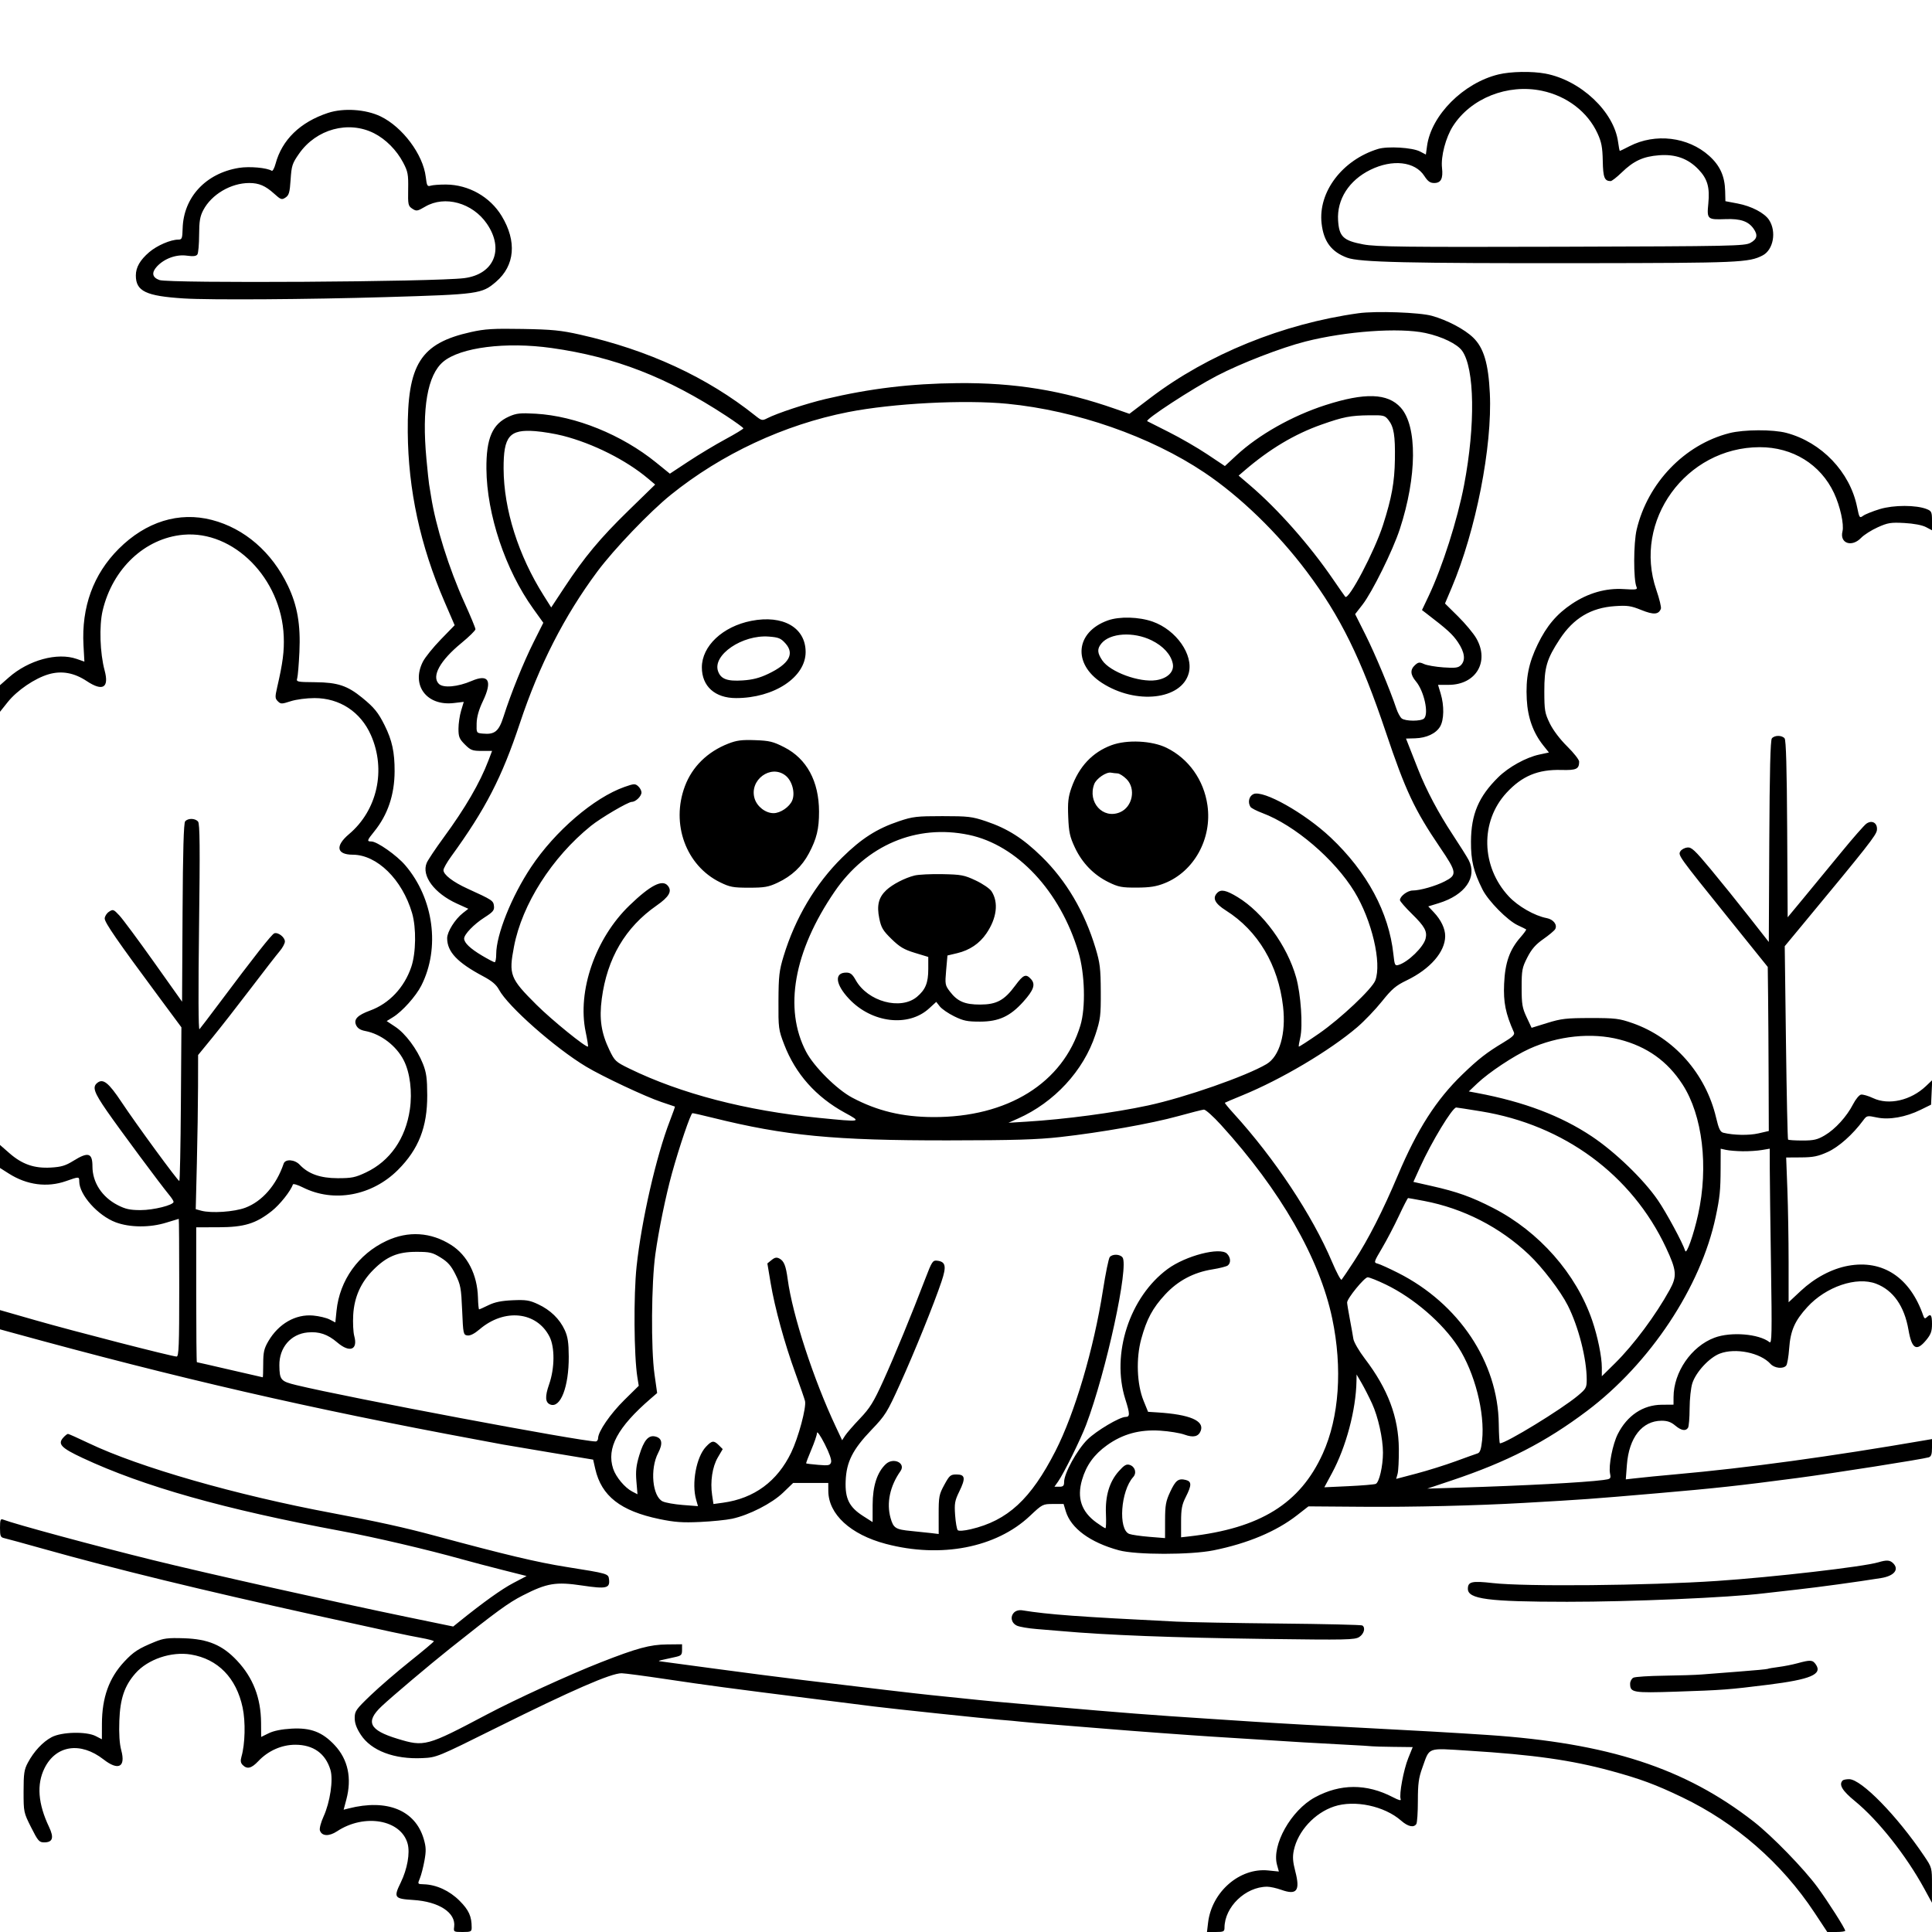 <svg version="1.1" width="1024" height="1024" xmlns="http://www.w3.org/2000/svg"><path d="M794.227 39.447 C 775.661 43.943,758.603 61.025,756.364 77.364 L 755.740 81.917 752.620 80.289 C 748.581 78.183,735.451 77.393,730.381 78.951 C 711.453 84.768,698.581 101.745,700.467 118.407 C 701.552 127.999,705.633 133.476,714.014 136.588 C 720.546 139.013,745.933 139.599,839.500 139.484 C 921.667 139.384,926.929 139.156,934.213 135.390 C 939.936 132.430,941.692 122.758,937.632 116.561 C 935.211 112.866,928.303 109.257,921.000 107.870 L 914.500 106.635 914.369 101.272 C 914.174 93.358,911.627 87.749,905.880 82.582 C 894.699 72.529,877.341 70.440,863.658 77.501 C 860.994 78.876,858.690 80.000,858.537 80.000 C 858.383 80.000,857.970 77.862,857.618 75.250 C 855.451 59.148,837.799 42.537,819.114 39.015 C 811.979 37.671,800.759 37.865,794.227 39.447 M817.201 48.105 C 830.494 50.877,841.507 59.313,846.731 70.724 C 848.830 75.308,849.356 78.077,849.498 85.282 C 849.673 94.098,850.389 95.941,853.658 95.985 C 854.295 95.993,856.899 93.976,859.445 91.502 C 865.878 85.250,870.904 82.929,879.400 82.286 C 888.053 81.632,894.724 84.041,900.240 89.812 C 904.983 94.773,906.289 99.292,905.448 107.829 C 904.619 116.243,904.905 116.501,914.657 116.138 C 922.498 115.846,926.685 117.285,929.439 121.217 C 931.814 124.608,931.328 126.770,927.750 128.724 C 924.710 130.385,918.228 130.518,827.540 130.774 C 744.477 131.009,729.432 130.832,722.577 129.539 C 711.944 127.534,709.745 125.434,709.212 116.776 C 708.530 105.695,714.981 95.596,726.301 90.023 C 738.049 84.240,749.976 85.585,754.918 93.250 C 756.764 96.113,757.996 97.000,760.132 97.000 C 763.743 97.000,764.943 94.677,764.297 88.940 C 763.619 82.926,766.281 72.795,770.105 66.836 C 779.594 52.049,799.035 44.317,817.201 48.105 M173.798 59.863 C 159.102 64.737,149.480 74.076,146.058 86.786 C 145.425 89.137,144.512 90.817,144.031 90.519 C 141.404 88.896,132.234 88.080,126.676 88.975 C 109.109 91.804,97.261 104.538,96.805 121.080 C 96.658 126.414,96.430 127.000,94.499 127.000 C 90.440 127.000,83.224 130.117,79.090 133.655 C 74.224 137.820,72.000 141.698,72.000 146.016 C 72.000 154.360,77.342 156.915,97.438 158.182 C 111.249 159.053,162.831 158.712,204.500 157.474 C 253.803 156.010,255.380 155.791,262.886 149.366 C 272.924 140.773,274.033 127.901,265.890 114.466 C 259.731 104.303,248.358 97.881,236.398 97.812 C 233.032 97.793,229.379 98.062,228.281 98.411 C 226.503 98.975,226.216 98.467,225.662 93.772 C 224.263 81.921,213.347 67.300,201.707 61.689 C 193.847 57.900,182.044 57.127,173.798 59.863 M198.267 70.635 C 204.472 73.779,210.220 79.578,213.711 86.216 C 216.191 90.932,216.474 92.445,216.335 100.286 C 216.189 108.491,216.334 109.173,218.531 110.612 C 220.718 112.045,221.198 111.968,225.394 109.509 C 235.757 103.436,250.433 107.502,258.037 118.553 C 267.391 132.149,261.853 145.433,246.000 147.425 C 230.312 149.396,89.659 150.269,84.500 148.427 C 80.670 147.060,80.191 144.505,83.159 141.275 C 87.041 137.051,93.396 134.729,98.973 135.496 C 102.469 135.977,104.019 135.795,104.642 134.829 C 105.114 134.098,105.517 129.450,105.538 124.500 C 105.568 117.239,105.996 114.699,107.753 111.357 C 112.126 103.039,122.374 97.000,132.116 97.000 C 137.250 97.000,140.652 98.453,145.255 102.611 C 148.857 105.866,149.327 106.028,151.329 104.703 C 153.170 103.486,153.581 102.036,154.034 95.178 C 154.523 87.781,154.908 86.603,158.534 81.420 C 167.654 68.384,184.696 63.758,198.267 70.635 M720.000 166.026 C 679.892 171.603,640.161 187.762,609.747 210.868 L 598.612 219.328 591.056 216.688 C 563.062 206.908,537.767 202.778,507.628 203.067 C 482.767 203.305,461.164 205.902,437.500 211.495 C 427.364 213.891,411.833 219.020,406.677 221.674 C 404.024 223.039,403.643 222.958,400.333 220.313 C 374.797 199.917,343.607 185.497,307.417 177.357 C 297.338 175.090,292.647 174.627,277.000 174.351 C 261.429 174.077,257.095 174.338,249.626 175.996 C 222.850 181.943,215.845 193.025,216.121 229.000 C 216.357 259.682,222.739 289.145,235.605 318.940 L 240.977 331.381 233.630 338.940 C 229.589 343.098,225.319 348.395,224.141 350.710 C 217.801 363.176,226.135 374.317,240.536 372.625 L 245.803 372.006 244.401 376.662 C 243.631 379.223,243.000 383.541,243.000 386.259 C 243.000 390.545,243.451 391.651,246.400 394.600 C 249.443 397.643,250.378 398.000,255.304 398.000 L 260.808 398.000 258.877 403.083 C 254.383 414.909,246.635 428.230,235.076 444.000 C 230.844 449.775,226.838 455.775,226.174 457.333 C 223.265 464.163,230.176 473.480,242.202 478.939 L 248.229 481.675 245.365 483.916 C 241.184 487.188,237.000 493.857,237.000 497.249 C 237.000 504.461,242.375 510.163,256.000 517.407 C 260.732 519.922,263.038 521.868,264.478 524.562 C 269.197 533.389,294.256 555.510,310.710 565.373 C 319.451 570.613,342.175 581.292,350.500 584.072 C 354.350 585.358,357.599 586.454,357.720 586.508 C 357.840 586.562,356.641 589.957,355.054 594.053 C 347.809 612.751,340.011 646.850,337.407 671.216 C 335.772 686.518,336.001 718.668,337.826 730.000 L 338.551 734.500 330.931 742.012 C 323.492 749.347,317.028 758.743,317.009 762.250 C 317.004 763.212,316.422 764.000,315.715 764.000 C 307.897 764.000,184.244 740.724,157.072 734.137 C 148.777 732.126,148.184 731.439,148.070 723.710 C 147.932 714.292,154.093 707.082,163.011 706.225 C 169.104 705.639,173.684 707.182,178.763 711.530 C 185.352 717.169,189.798 715.475,187.762 708.101 C 187.217 706.127,186.970 701.072,187.214 696.867 C 187.758 687.468,191.279 679.624,197.940 672.970 C 204.959 665.958,210.836 663.500,220.580 663.500 C 227.834 663.500,229.161 663.810,233.571 666.537 C 237.399 668.905,239.134 670.889,241.438 675.537 C 244.120 680.945,244.446 682.709,244.947 694.500 C 245.481 707.043,245.579 707.511,247.758 707.821 C 249.219 708.028,251.488 706.882,254.179 704.579 C 267.291 693.355,284.381 695.107,291.211 708.376 C 294.122 714.032,294.047 725.144,291.038 733.734 C 288.766 740.225,288.955 743.385,291.679 744.430 C 297.093 746.508,301.534 734.951,301.450 719.000 C 301.411 711.607,300.943 708.502,299.339 705.000 C 296.626 699.073,291.722 694.314,285.191 691.272 C 280.605 689.136,278.767 688.849,271.691 689.160 C 265.791 689.420,262.223 690.147,258.934 691.760 C 256.423 692.992,254.173 693.996,253.934 693.991 C 253.695 693.986,253.422 691.146,253.326 687.681 C 252.992 675.605,247.750 665.339,239.119 659.855 C 228.392 653.038,216.379 652.283,204.820 657.699 C 189.941 664.671,180.025 678.543,178.369 694.702 L 177.733 700.913 174.704 699.347 C 173.039 698.486,169.126 697.550,166.011 697.267 C 156.690 696.422,147.680 701.571,142.242 710.849 C 139.966 714.734,139.522 716.667,139.512 722.739 C 139.505 726.727,139.399 729.992,139.276 729.995 C 139.153 729.998,131.324 728.200,121.877 726.000 C 112.430 723.800,104.543 722.000,104.350 722.000 C 104.158 722.000,104.000 705.913,104.000 686.250 L 104.000 650.500 115.750 650.475 C 129.435 650.445,135.556 648.580,144.076 641.846 C 148.353 638.465,154.084 631.248,155.236 627.792 C 155.408 627.277,157.790 627.982,160.531 629.358 C 176.871 637.566,197.176 633.824,210.930 620.070 C 221.891 609.109,226.503 597.344,226.442 580.500 C 226.410 571.546,225.988 568.455,224.178 563.881 C 221.092 556.084,214.899 547.784,209.499 544.207 L 204.950 541.194 208.331 539.104 C 213.239 536.071,220.452 528.016,223.304 522.383 C 233.400 502.447,229.897 476.254,214.773 458.589 C 210.245 453.300,199.849 446.000,196.845 446.000 C 194.331 446.000,194.482 445.476,198.379 440.668 C 205.520 431.861,209.109 421.235,209.151 408.782 C 209.185 398.698,207.820 392.391,203.896 384.501 C 200.488 377.649,198.344 375.008,191.964 369.808 C 184.116 363.410,178.933 361.689,167.204 361.589 C 157.389 361.504,156.937 361.407,157.525 359.500 C 157.864 358.400,158.391 352.100,158.696 345.500 C 159.364 331.045,157.617 320.974,152.625 310.500 C 144.104 292.624,129.591 280.058,112.284 275.574 C 94.850 271.056,77.322 276.500,62.906 290.909 C 49.465 304.343,43.127 321.735,44.255 342.087 L 44.730 350.673 40.615 349.237 C 30.391 345.670,15.144 349.839,4.658 359.070 L 0.000 363.170 -0.000 370.216 L -0.000 377.261 4.041 372.186 C 9.031 365.919,18.446 359.508,25.799 357.370 C 32.682 355.369,39.302 356.563,46.012 361.014 C 54.458 366.617,57.927 364.546,55.459 355.374 C 52.975 346.144,52.496 331.734,54.404 323.644 C 59.653 301.382,76.792 285.257,97.147 283.429 C 123.862 281.030,149.139 306.584,150.385 337.251 C 150.704 345.094,149.906 351.301,146.914 364.256 C 145.725 369.405,145.760 370.188,147.245 371.674 C 148.793 373.221,149.257 373.221,154.068 371.667 C 157.005 370.719,162.459 370.000,166.722 370.000 C 180.037 370.000,191.145 377.296,196.596 389.621 C 204.735 408.025,199.994 429.453,184.983 442.111 C 177.546 448.382,178.378 452.991,186.950 453.010 C 199.848 453.037,213.180 466.144,218.405 483.932 C 220.706 491.767,220.503 505.140,217.969 512.556 C 214.237 523.480,206.266 531.910,196.174 535.603 C 189.473 538.056,187.346 540.268,188.741 543.332 C 189.506 545.010,190.998 545.965,193.625 546.457 C 201.824 547.996,210.056 554.269,213.988 561.976 C 217.322 568.511,218.594 578.721,217.235 588.041 C 214.981 603.506,206.703 615.392,194.000 621.403 C 188.323 624.089,186.424 624.477,179.000 624.471 C 169.801 624.464,163.418 622.202,158.840 617.330 C 156.188 614.507,151.219 614.168,150.344 616.750 C 146.497 628.107,139.031 636.707,130.070 640.101 C 124.184 642.331,111.991 643.154,106.622 641.685 L 103.744 640.898 104.337 616.699 C 104.663 603.389,104.946 585.004,104.965 575.843 L 105.000 559.186 112.638 549.843 C 116.838 544.704,125.922 533.075,132.825 524.000 C 139.727 514.925,146.640 506.022,148.187 504.215 C 149.734 502.409,151.000 500.072,151.000 499.022 C 151.000 496.740,147.345 493.931,145.365 494.690 C 143.988 495.219,134.721 506.999,116.014 532.000 C 110.870 538.875,106.240 544.950,105.726 545.500 C 105.145 546.121,105.057 525.734,105.495 491.722 C 106.042 449.184,105.926 436.616,104.977 435.472 C 103.451 433.634,99.610 433.560,98.132 435.341 C 97.359 436.273,96.941 451.035,96.760 483.799 L 96.500 530.917 81.500 509.793 C 73.250 498.175,65.042 487.111,63.260 485.206 C 60.211 481.946,59.888 481.830,57.760 483.243 C 56.517 484.069,55.500 485.689,55.500 486.845 C 55.500 488.994,62.089 498.536,83.825 527.868 L 96.150 544.500 95.870 585.250 C 95.716 607.663,95.345 625.986,95.045 625.969 C 94.214 625.921,72.196 595.848,64.483 584.227 C 57.518 573.734,54.592 571.434,51.487 574.011 C 48.867 576.185,49.853 579.011,56.666 588.862 C 63.256 598.389,85.118 627.856,89.655 633.327 C 90.945 634.881,92.000 636.533,92.000 636.996 C 92.000 638.726,81.375 641.389,74.500 641.382 C 68.895 641.376,66.474 640.846,62.351 638.722 C 54.042 634.440,49.000 626.697,49.000 618.216 C 49.000 611.040,46.753 610.372,38.946 615.224 C 34.726 617.848,32.484 618.520,26.910 618.835 C 18.131 619.331,11.734 617.109,5.012 611.229 L 0.000 606.845 0.000 612.944 L 0.000 619.044 4.750 622.057 C 14.291 628.109,25.027 629.508,35.000 626.000 C 41.941 623.558,42.000 623.560,42.000 626.184 C 42.000 633.240,51.886 644.317,61.338 647.854 C 68.841 650.661,79.512 650.724,88.161 648.013 C 91.647 646.920,94.612 646.020,94.750 646.013 C 94.888 646.006,95.000 662.425,95.000 682.500 C 95.000 713.210,94.777 719.000,93.593 719.000 C 91.280 719.000,38.930 705.534,18.750 699.749 L 0.000 694.374 0.000 699.474 L 0.000 704.575 6.250 706.293 C 94.923 730.665,163.920 746.546,253.000 763.090 C 258.775 764.163,264.850 765.298,266.500 765.613 C 268.150 765.928,279.598 767.861,291.939 769.908 L 314.378 773.631 315.503 778.565 C 318.779 792.933,328.927 800.863,349.501 805.133 C 357.564 806.807,361.726 807.106,371.000 806.679 C 377.325 806.388,384.975 805.619,388.000 804.970 C 397.017 803.034,409.146 796.829,415.066 791.123 L 420.381 786.000 429.691 786.000 L 439.000 786.000 439.022 790.250 C 439.086 802.581,450.778 813.337,469.500 818.287 C 498.710 826.009,528.016 820.326,545.878 803.476 C 552.467 797.261,552.695 797.143,558.159 797.143 L 563.726 797.143 564.875 800.976 C 567.589 810.035,577.828 817.559,593.066 821.692 C 602.169 824.161,631.009 824.174,643.182 821.715 C 661.380 818.039,676.447 811.706,687.500 803.087 L 693.500 798.408 722.000 798.623 C 748.724 798.824,782.221 798.026,807.500 796.585 C 840.100 794.728,842.063 794.586,878.500 791.452 C 909.165 788.814,921.784 787.439,952.500 783.389 C 971.874 780.834,1019.080 773.406,1022.250 772.413 C 1023.581 771.996,1024.000 770.772,1024.000 767.302 L 1024.000 762.738 1020.750 763.299 C 970.228 772.014,925.951 778.064,888.000 781.437 C 879.620 782.182,871.633 782.970,866.102 783.597 L 861.704 784.096 862.284 776.432 C 863.380 761.938,870.355 753.057,880.673 753.016 C 883.682 753.005,885.676 753.698,887.818 755.500 C 891.080 758.245,893.445 758.675,894.691 756.750 C 895.136 756.063,895.514 751.450,895.531 746.500 C 895.547 741.550,896.195 735.542,896.969 733.148 C 898.897 727.191,905.970 719.559,911.530 717.435 C 919.812 714.272,933.038 716.959,938.405 722.894 C 940.509 725.220,945.200 725.702,946.744 723.750 C 947.287 723.063,947.980 719.050,948.283 714.833 C 948.970 705.255,951.234 700.075,957.930 692.759 C 967.837 681.935,984.025 676.446,994.381 680.401 C 1003.444 683.863,1009.345 692.268,1011.525 704.822 C 1013.304 715.066,1015.789 716.506,1020.927 710.272 C 1023.408 707.263,1024.000 705.624,1024.000 701.772 C 1024.000 696.929,1023.336 696.064,1021.233 698.167 C 1020.343 699.057,1019.909 698.878,1019.409 697.417 C 1012.459 677.137,997.960 667.502,979.500 670.897 C 970.881 672.482,961.837 677.286,954.436 684.209 L 948.000 690.229 947.997 668.865 C 947.995 657.114,947.704 639.850,947.350 630.500 L 946.705 613.500 954.603 613.449 C 961.059 613.408,963.633 612.884,968.712 610.580 C 974.595 607.910,981.968 601.349,987.528 593.835 C 989.445 591.245,989.647 591.201,994.756 592.284 C 1001.284 593.667,1009.988 592.139,1018.000 588.202 L 1023.500 585.500 1023.804 579.001 L 1024.108 572.503 1020.804 575.644 C 1012.787 583.264,1001.090 585.933,992.794 582.033 C 990.218 580.823,987.325 579.983,986.364 580.168 C 985.402 580.354,983.510 582.655,982.157 585.283 C 978.790 591.826,972.722 598.491,967.151 601.766 C 963.253 604.057,961.341 604.500,955.336 604.500 C 951.396 604.500,947.965 604.275,947.713 604.000 C 947.460 603.725,946.959 580.550,946.600 552.500 L 945.946 501.500 954.723 490.913 C 990.169 448.156,994.516 442.629,994.808 439.954 C 995.214 436.240,992.255 434.432,989.233 436.550 C 988.091 437.350,982.089 444.191,975.896 451.752 C 969.702 459.313,960.780 470.154,956.068 475.843 L 947.500 486.186 947.240 439.434 C 947.059 406.940,946.641 392.272,945.868 391.340 C 944.434 389.613,940.565 389.614,939.131 391.342 C 938.351 392.282,937.940 408.646,937.759 445.979 L 937.500 499.274 927.002 485.887 C 921.228 478.524,912.085 467.185,906.686 460.690 C 898.258 450.552,896.502 448.924,894.285 449.190 C 892.864 449.360,891.233 450.249,890.659 451.165 C 889.322 453.303,889.411 453.427,915.723 486.126 L 936.946 512.500 937.128 528.000 C 937.227 536.525,937.352 556.089,937.405 571.475 L 937.500 599.450 932.000 600.717 C 927.012 601.866,918.825 601.719,913.417 600.382 C 911.758 599.972,910.972 598.329,909.551 592.304 C 904.067 569.040,887.142 549.921,865.278 542.290 C 858.195 539.818,856.204 539.576,843.000 539.581 C 830.230 539.586,827.502 539.895,820.140 542.175 L 811.781 544.763 809.140 539.132 C 806.834 534.213,806.500 532.226,806.500 523.429 C 806.500 514.194,806.751 512.868,809.521 507.452 C 811.781 503.033,813.918 500.584,818.006 497.727 C 821.012 495.628,823.834 493.261,824.278 492.468 C 825.561 490.174,823.340 487.287,819.777 486.616 C 813.389 485.415,804.570 480.367,799.680 475.114 C 784.941 459.280,784.433 435.368,798.513 420.160 C 806.748 411.265,815.160 407.767,827.529 408.094 C 835.516 408.306,836.951 407.636,836.985 403.684 C 836.993 402.685,834.148 399.058,830.662 395.623 C 826.828 391.845,823.182 387.031,821.434 383.439 C 818.790 378.004,818.543 376.567,818.522 366.500 C 818.496 353.689,819.804 349.262,826.726 338.734 C 834.007 327.661,843.226 322.138,855.878 321.271 C 862.561 320.813,864.396 321.080,869.943 323.321 C 876.447 325.948,879.105 325.775,880.305 322.648 C 880.602 321.874,879.518 317.392,877.897 312.688 C 865.291 276.117,893.530 237.096,932.661 237.015 C 950.152 236.979,964.947 246.115,972.080 261.357 C 975.324 268.289,977.465 278.010,976.551 281.653 C 974.964 287.974,981.475 290.245,986.412 285.092 C 987.944 283.493,991.915 280.965,995.237 279.474 C 1000.609 277.063,1002.174 276.813,1009.388 277.206 C 1014.297 277.474,1018.783 278.320,1020.750 279.350 L 1024.000 281.051 1024.000 276.001 C 1024.000 271.426,1023.741 270.847,1021.250 269.847 C 1015.666 267.605,1003.684 267.597,996.336 269.831 C 992.576 270.974,988.608 272.562,987.518 273.361 C 985.623 274.749,985.480 274.541,984.281 268.657 C 980.510 250.156,965.480 234.406,946.869 229.453 C 939.736 227.554,924.317 227.611,916.644 229.564 C 892.863 235.616,873.343 255.900,867.471 280.661 C 865.764 287.859,865.713 307.316,867.391 311.103 C 868.017 312.516,867.218 312.649,860.643 312.228 C 851.177 311.620,841.776 314.298,833.146 320.061 C 825.081 325.447,819.761 331.741,815.024 341.500 C 810.198 351.442,808.617 359.401,809.221 370.718 C 809.737 380.402,812.623 388.414,818.030 395.171 L 820.967 398.841 815.832 399.943 C 808.801 401.450,799.580 406.553,794.081 411.979 C 783.694 422.230,779.739 431.552,779.648 446.000 C 779.584 456.088,780.989 461.934,785.768 471.472 C 788.816 477.556,799.072 487.936,804.500 490.430 C 806.700 491.441,808.672 492.418,808.883 492.601 C 809.094 492.783,807.789 494.615,805.984 496.671 C 800.125 503.344,797.708 510.178,797.212 521.470 C 796.781 531.287,797.969 537.166,802.400 547.139 C 802.963 548.405,801.696 549.636,796.814 552.562 C 787.987 557.854,783.610 561.261,775.157 569.416 C 761.231 582.851,751.177 598.549,740.899 622.911 C 732.969 641.703,725.248 656.866,717.760 668.344 C 714.476 673.380,711.463 677.850,711.066 678.278 C 710.668 678.706,708.385 674.431,705.991 668.778 C 695.543 644.105,675.542 613.951,653.819 590.124 C 651.123 587.168,649.049 584.630,649.209 584.485 C 649.369 584.340,653.550 582.564,658.500 580.538 C 679.087 572.113,704.802 556.862,719.323 544.465 C 723.076 541.262,728.977 535.103,732.436 530.780 C 737.747 524.142,739.798 522.401,745.613 519.593 C 758.028 513.597,765.923 504.528,765.978 496.200 C 766.005 492.215,763.782 487.562,759.891 483.455 L 757.005 480.410 762.597 478.688 C 776.545 474.393,783.119 464.933,778.442 455.888 C 777.585 454.231,773.711 448.066,769.833 442.187 C 762.407 430.933,756.000 418.839,751.719 408.000 C 750.307 404.425,748.265 399.240,747.181 396.479 L 745.209 391.457 750.002 391.324 C 756.064 391.156,761.103 388.789,763.294 385.080 C 765.378 381.551,765.510 374.011,763.598 367.659 L 762.196 363.000 767.848 362.984 C 782.346 362.941,789.610 350.615,782.428 338.242 C 780.914 335.634,776.571 330.433,772.777 326.684 L 765.878 319.867 769.347 311.684 C 782.242 281.267,791.006 236.695,789.644 208.457 C 788.881 192.641,786.408 184.364,780.828 178.949 C 776.262 174.518,767.098 169.680,758.955 167.400 C 752.385 165.562,729.218 164.744,720.000 166.026 M755.483 176.493 C 764.306 178.388,772.366 182.301,774.964 185.950 C 781.603 195.273,782.047 225.335,776.013 257.000 C 772.489 275.495,764.475 300.604,757.209 315.910 L 753.679 323.347 756.089 325.193 C 767.109 333.628,769.908 336.183,772.750 340.402 C 776.347 345.740,776.886 349.971,774.299 352.558 C 772.893 353.965,771.295 354.167,765.049 353.732 C 760.897 353.443,756.264 352.638,754.754 351.944 C 752.385 350.856,751.733 350.932,750.004 352.496 C 747.332 354.915,747.477 357.590,750.475 361.153 C 754.777 366.265,757.403 378.197,754.800 380.800 C 753.221 382.379,744.792 382.344,742.895 380.750 C 742.077 380.063,740.807 377.700,740.074 375.500 C 736.790 365.651,728.810 346.570,723.763 336.500 L 718.250 325.500 722.141 320.500 C 727.292 313.882,738.221 291.769,741.910 280.500 C 751.071 252.521,751.270 225.839,742.390 216.010 C 735.493 208.376,723.418 207.984,702.500 214.716 C 684.936 220.369,667.128 230.421,655.356 241.327 L 649.212 247.019 639.834 240.759 C 634.676 237.317,625.516 232.025,619.478 229.000 C 613.440 225.975,608.308 223.383,608.073 223.240 C 606.716 222.413,631.998 205.927,645.000 199.160 C 657.771 192.514,679.047 184.282,691.884 181.019 C 713.458 175.537,741.683 173.528,755.483 176.493 M292.384 184.456 C 325.865 189.171,353.657 199.964,384.750 220.328 C 389.837 223.660,394.000 226.675,394.000 227.028 C 394.000 227.381,389.699 229.990,384.442 232.826 C 379.185 235.662,370.420 240.926,364.965 244.523 L 355.046 251.063 347.773 245.166 C 329.569 230.406,305.097 220.479,283.948 219.275 C 275.778 218.810,273.737 219.023,269.840 220.747 C 260.971 224.670,257.676 232.272,257.810 248.500 C 258.011 272.652,267.834 302.014,282.596 322.590 L 287.975 330.086 282.869 340.262 C 277.480 350.999,270.740 367.671,266.922 379.704 C 264.396 387.664,262.252 389.433,255.869 388.822 C 252.507 388.501,252.500 388.489,252.626 383.402 C 252.712 379.934,253.772 376.169,255.942 371.622 C 261.115 360.782,259.022 357.024,249.979 360.914 C 242.584 364.095,234.918 364.775,232.599 362.456 C 228.618 358.475,233.225 350.124,244.513 340.860 C 248.631 337.480,252.000 334.167,252.000 333.497 C 252.000 332.828,249.369 326.479,246.153 319.390 C 237.982 301.376,230.912 278.842,228.461 263.000 C 228.078 260.525,227.617 257.707,227.437 256.737 C 227.257 255.767,226.616 249.692,226.013 243.237 C 223.507 216.411,226.558 198.757,234.917 191.724 C 243.977 184.100,268.148 181.043,292.384 184.456 M534.000 214.018 C 570.463 217.592,609.759 231.304,638.298 250.415 C 657.240 263.098,677.203 282.417,692.644 303.005 C 710.432 326.723,721.394 348.985,734.499 388.000 C 744.954 419.125,749.662 429.141,763.258 449.177 C 772.231 462.402,772.409 463.727,765.677 467.169 C 760.808 469.659,752.685 471.971,748.750 471.988 C 746.010 472.000,742.000 475.026,742.000 477.082 C 742.000 477.677,744.872 480.979,748.381 484.420 C 755.130 491.037,756.557 493.643,755.576 497.554 C 754.467 501.971,746.382 509.844,741.352 511.404 C 739.355 512.023,739.157 511.630,738.533 505.785 C 736.170 483.671,724.585 462.114,705.273 443.896 C 691.534 430.936,669.499 418.540,664.360 420.882 C 661.995 421.959,661.231 425.242,662.778 427.675 C 663.189 428.322,666.022 429.785,669.073 430.926 C 686.211 437.338,707.376 455.415,717.876 472.607 C 727.111 487.727,732.448 510.432,728.937 519.666 C 727.244 524.117,710.445 539.953,699.085 547.804 C 693.356 551.764,688.544 554.878,688.391 554.724 C 688.238 554.571,688.582 552.433,689.156 549.973 C 690.624 543.679,689.480 526.927,686.974 518.027 C 682.236 501.204,669.466 483.680,655.968 475.480 C 649.924 471.809,647.173 471.227,645.200 473.200 C 642.450 475.950,643.858 478.849,649.750 482.571 C 666.745 493.306,677.530 511.439,680.053 533.521 C 681.688 547.833,678.204 559.912,671.259 564.010 C 660.376 570.431,628.083 581.705,608.500 585.920 C 590.469 589.801,564.536 593.256,544.000 594.514 L 534.500 595.095 539.500 592.878 C 558.778 584.329,574.329 567.482,580.598 548.355 C 583.262 540.226,583.494 538.352,583.432 525.500 C 583.372 513.267,583.021 510.364,580.648 502.500 C 574.825 483.203,565.147 466.772,552.079 454.000 C 542.155 444.299,533.974 439.117,522.500 435.260 C 515.230 432.816,513.131 432.571,499.500 432.571 C 485.869 432.571,483.770 432.816,476.500 435.260 C 464.753 439.208,456.635 444.393,446.372 454.500 C 432.262 468.395,421.452 486.608,415.314 506.824 C 412.995 514.462,412.671 517.294,412.602 530.500 C 412.527 544.994,412.630 545.775,415.655 553.646 C 421.625 569.184,432.488 581.402,447.744 589.737 C 456.957 594.771,457.002 594.762,433.890 592.481 C 395.480 588.690,360.845 579.679,333.608 566.391 C 326.331 562.841,325.814 562.361,323.026 556.579 C 318.655 547.513,317.540 540.059,318.953 529.360 C 321.787 507.910,331.437 491.501,348.000 479.966 C 354.664 475.326,356.355 472.337,353.954 469.445 C 351.050 465.945,344.735 469.188,333.660 479.868 C 315.545 497.336,305.880 525.222,310.416 546.932 C 311.270 551.020,311.823 554.511,311.645 554.689 C 310.813 555.520,292.534 540.702,284.376 532.582 C 270.292 518.564,269.565 516.678,272.438 501.659 C 276.722 479.268,292.554 454.431,313.160 437.773 C 318.449 433.498,332.912 425.000,334.900 425.000 C 336.944 425.000,340.000 422.004,340.000 420.000 C 340.000 419.070,339.213 417.599,338.250 416.730 C 336.651 415.286,336.025 415.317,331.000 417.087 C 314.823 422.789,294.158 440.519,281.477 459.578 C 271.130 475.128,263.000 495.436,263.000 505.730 C 263.000 508.078,262.636 510.000,262.191 510.000 C 261.746 510.000,258.709 508.410,255.441 506.467 C 249.238 502.778,246.000 499.692,246.000 497.466 C 246.000 495.234,251.173 489.864,256.775 486.281 C 261.323 483.372,262.073 482.462,261.810 480.181 C 261.483 477.349,260.918 476.979,247.787 470.993 C 240.051 467.467,234.979 463.552,235.049 461.161 C 235.076 460.247,236.894 457.025,239.091 454.000 C 257.353 428.847,265.998 412.082,275.559 383.283 C 285.729 352.651,299.152 326.375,316.626 302.896 C 325.471 291.011,344.350 271.295,355.500 262.299 C 382.369 240.619,415.664 225.076,449.500 218.416 C 473.215 213.748,511.113 211.775,534.000 214.018 M735.901 222.601 C 738.773 226.253,739.526 230.844,739.327 243.500 C 739.136 255.616,737.648 263.830,733.038 278.222 C 728.589 292.113,714.775 318.369,713.010 316.290 C 712.641 315.856,709.721 311.675,706.522 307.000 C 694.106 288.857,677.315 269.865,662.500 257.208 L 656.500 252.082 659.500 249.503 C 672.910 237.978,686.133 230.080,700.500 225.016 C 712.020 220.955,715.672 220.244,725.677 220.110 C 733.356 220.007,733.980 220.159,735.901 222.601 M298.286 230.945 C 314.349 235.053,331.893 243.869,343.498 253.664 L 347.246 256.827 333.174 270.542 C 318.027 285.304,309.810 295.169,299.011 311.553 L 292.153 321.959 288.200 315.698 C 274.708 294.336,267.006 269.980,266.917 248.398 C 266.846 231.155,269.987 227.447,283.755 228.519 C 287.745 228.830,294.284 229.922,298.286 230.945 M587.183 328.836 C 569.975 334.992,568.394 351.835,584.072 361.968 C 602.107 373.625,626.255 370.909,630.054 356.798 C 632.670 347.086,623.446 333.891,610.962 329.486 C 603.667 326.913,593.348 326.630,587.183 328.836 M398.176 329.070 C 383.015 332.054,372.000 342.428,372.000 353.726 C 372.000 363.750,378.955 370.000,390.108 370.000 C 410.284 370.000,427.000 358.942,427.000 345.596 C 427.000 332.629,415.014 325.756,398.176 329.070 M610.343 339.379 C 616.529 342.406,620.634 346.922,621.603 351.767 C 622.455 356.026,618.840 359.601,612.763 360.513 C 603.875 361.846,588.366 356.151,584.250 350.043 C 581.543 346.027,581.426 343.926,583.750 341.073 C 588.318 335.465,600.727 334.675,610.343 339.379 M416.322 341.034 C 421.249 346.549,418.234 351.877,407.206 357.140 C 402.596 359.341,398.914 360.293,393.685 360.637 C 385.420 361.180,382.048 359.920,380.577 355.738 C 377.558 347.154,393.441 336.331,407.490 337.399 C 412.673 337.793,413.863 338.282,416.322 341.034 M386.000 394.137 C 374.934 398.463,366.869 406.389,362.993 416.747 C 355.525 436.707,363.594 458.762,381.599 467.603 C 386.852 470.182,388.544 470.500,397.000 470.500 C 405.175 470.500,407.284 470.132,412.120 467.865 C 419.628 464.344,425.054 459.258,428.759 452.268 C 432.864 444.525,434.126 439.307,434.106 430.165 C 434.070 414.108,427.604 402.142,415.673 396.056 C 409.773 393.046,407.824 392.573,400.211 392.300 C 393.154 392.046,390.456 392.395,386.000 394.137 M589.152 394.950 C 579.035 398.677,571.850 406.319,567.887 417.566 C 566.179 422.414,565.867 425.238,566.180 433.000 C 566.506 441.089,567.030 443.495,569.706 449.201 C 573.556 457.409,579.706 463.739,587.562 467.580 C 592.803 470.142,594.557 470.479,602.500 470.448 C 609.438 470.421,612.807 469.895,617.202 468.153 C 632.888 461.934,642.486 444.531,639.979 426.855 C 638.076 413.432,630.021 402.104,618.283 396.340 C 610.569 392.552,597.369 391.922,589.152 394.950 M416.341 411.054 C 419.838 413.804,421.568 420.214,419.901 424.239 C 418.470 427.695,413.635 430.993,410.000 430.993 C 405.739 430.993,401.229 427.495,399.939 423.192 C 397.013 413.425,408.525 404.906,416.341 411.054 M592.327 409.923 C 593.332 409.966,595.469 411.315,597.077 412.923 C 602.202 418.048,600.273 427.735,593.569 430.536 C 584.572 434.295,576.313 425.199,579.975 415.566 C 581.085 412.646,586.372 409.046,588.846 409.526 C 589.756 409.703,591.322 409.881,592.327 409.923 M513.500 442.499 C 539.061 447.848,561.922 472.301,571.597 504.647 C 575.020 516.088,575.499 534.032,572.635 543.500 C 563.406 574.015,534.053 592.264,494.504 592.076 C 478.211 591.998,465.005 588.825,451.725 581.795 C 443.552 577.469,431.378 565.347,427.232 557.407 C 415.318 534.593,420.722 504.226,442.316 472.635 C 459.226 447.897,485.710 436.685,513.500 442.499 M484.734 464.037 C 479.592 465.318,473.057 468.698,469.773 471.775 C 465.685 475.605,464.623 479.847,466.028 486.738 C 467.038 491.691,467.950 493.229,472.527 497.699 C 476.860 501.929,479.169 503.298,484.926 505.046 L 492.000 507.195 492.000 513.647 C 492.000 520.920,490.529 524.536,486.031 528.320 C 477.385 535.595,459.913 530.848,453.558 519.497 C 451.779 516.318,450.747 515.500,448.519 515.500 C 442.053 515.500,442.746 521.737,450.074 529.485 C 462.131 542.234,481.492 544.519,492.445 534.486 L 496.229 531.021 498.138 533.449 C 499.189 534.784,502.625 537.142,505.774 538.688 C 510.619 541.067,512.731 541.497,519.500 541.481 C 529.385 541.457,535.404 538.681,542.369 530.935 C 547.907 524.775,548.954 521.712,546.464 518.960 C 543.763 515.976,542.412 516.528,538.084 522.386 C 532.314 530.197,528.217 532.418,519.540 532.440 C 511.366 532.461,507.461 530.782,503.446 525.518 C 500.918 522.203,500.822 521.656,501.479 514.234 L 502.170 506.433 507.283 505.218 C 513.906 503.645,519.135 500.125,522.785 494.782 C 528.353 486.633,529.369 478.265,525.507 472.371 C 524.587 470.966,520.834 468.404,517.167 466.676 C 511.100 463.817,509.509 463.514,499.500 463.317 C 493.450 463.197,486.806 463.521,484.734 464.037 M858.314 550.941 C 872.960 554.708,883.800 562.434,891.795 574.804 C 902.393 591.201,905.637 618.341,900.033 643.715 C 897.654 654.489,893.873 665.162,893.202 663.000 C 891.884 658.753,883.200 642.664,878.667 636.071 C 871.093 625.054,856.075 610.567,843.632 602.273 C 827.278 591.373,807.710 583.968,783.000 579.328 L 778.500 578.483 783.000 574.213 C 789.133 568.393,802.286 559.652,810.539 555.909 C 825.793 548.993,843.557 547.146,858.314 550.941 M784.944 589.031 C 828.991 596.217,864.934 622.707,883.027 661.316 C 888.683 673.386,888.946 676.391,884.978 683.614 C 877.610 697.022,865.871 712.801,856.068 722.473 L 849.000 729.446 849.000 724.789 C 849.000 719.079,846.808 708.366,843.899 699.861 C 835.428 675.096,815.745 652.752,791.395 640.257 C 779.926 634.372,772.304 631.647,758.813 628.609 L 749.127 626.427 752.666 618.622 C 758.749 605.208,769.787 587.000,771.835 587.000 C 772.201 587.000,778.100 587.914,784.944 589.031 M647.179 596.250 C 678.683 630.889,699.410 666.961,706.100 698.794 C 711.633 725.126,709.814 751.222,701.106 770.426 C 689.076 796.959,667.930 810.061,630.250 814.328 L 626.000 814.810 626.000 806.574 C 626.000 799.774,626.435 797.482,628.496 793.419 C 631.664 787.174,631.666 785.205,628.502 784.411 C 624.578 783.426,623.095 784.558,620.213 790.738 C 617.902 795.692,617.524 797.813,617.513 805.863 L 617.500 815.227 609.158 814.554 C 604.570 814.184,599.790 813.490,598.535 813.013 C 592.553 810.739,593.979 790.206,600.628 782.858 C 602.601 780.678,601.617 777.330,598.733 776.415 C 597.017 775.870,595.817 776.576,592.934 779.824 C 587.994 785.391,585.751 792.898,586.170 802.462 C 586.351 806.610,586.230 810.004,585.900 810.002 C 585.570 810.001,583.418 808.636,581.117 806.970 C 573.153 801.201,570.711 793.945,573.502 784.346 C 575.739 776.651,579.878 770.914,586.733 766.005 C 595.033 760.061,604.000 757.597,614.864 758.273 C 619.614 758.569,625.453 759.523,627.840 760.393 C 632.497 762.090,635.229 761.450,636.405 758.387 C 638.459 753.035,630.622 749.690,613.500 748.610 L 608.500 748.295 606.104 742.398 C 602.557 733.667,602.051 720.018,604.890 709.667 C 607.791 699.096,610.916 693.284,617.565 686.103 C 624.312 678.816,632.604 674.404,642.546 672.813 C 646.371 672.201,650.063 671.263,650.750 670.728 C 652.505 669.362,652.305 666.447,650.320 664.463 C 646.697 660.840,628.497 665.528,618.935 672.548 C 598.702 687.400,588.845 717.690,596.450 741.639 C 598.926 749.436,598.947 751.000,596.575 751.000 C 593.440 751.000,581.065 758.348,576.354 763.007 C 570.881 768.419,564.000 780.913,564.000 785.438 C 564.000 787.522,563.521 788.000,561.432 788.000 L 558.864 788.000 560.812 785.250 C 563.763 781.084,572.723 762.970,575.627 755.297 C 586.303 727.099,598.530 670.754,594.918 666.401 C 593.467 664.652,589.595 664.579,588.188 666.273 C 587.607 666.973,585.984 674.889,584.582 683.864 C 579.722 714.967,569.650 749.071,559.412 769.085 C 546.352 794.617,534.083 805.942,514.516 810.529 C 510.998 811.354,508.163 811.563,507.638 811.038 C 507.146 810.546,506.516 806.975,506.239 803.102 C 505.795 796.889,506.054 795.410,508.441 790.531 C 511.901 783.459,511.585 781.500,506.986 781.500 C 503.791 781.500,503.250 781.959,500.500 787.000 C 497.715 792.106,497.501 793.235,497.512 802.776 L 497.525 813.051 493.512 812.567 C 491.306 812.300,486.597 811.806,483.049 811.469 C 474.644 810.669,473.531 809.968,472.004 804.514 C 469.790 796.606,471.692 787.638,477.255 779.750 C 480.278 775.465,473.523 772.220,469.483 776.016 C 464.889 780.332,462.532 787.639,462.515 797.620 L 462.500 806.739 457.500 803.549 C 450.109 798.834,447.855 794.330,448.215 785.000 C 448.608 774.826,451.919 768.276,461.973 757.780 C 469.256 750.177,470.210 748.644,477.027 733.582 C 484.788 716.435,495.010 691.177,499.024 679.231 C 501.744 671.135,501.250 668.735,496.749 668.193 C 494.376 667.908,493.939 668.567,490.449 677.693 C 483.088 696.940,474.130 718.708,468.148 731.882 C 463.014 743.191,461.095 746.290,455.764 751.882 C 452.295 755.522,448.758 759.592,447.905 760.926 L 446.354 763.353 443.091 756.426 C 431.173 731.120,420.042 697.025,417.490 678.000 C 416.531 670.857,415.536 668.357,413.141 667.075 C 411.633 666.268,410.675 666.443,408.953 667.837 L 406.720 669.645 408.445 679.963 C 410.660 693.207,415.837 712.057,421.625 727.957 C 424.137 734.856,426.411 741.429,426.677 742.566 C 427.471 745.944,423.204 761.866,419.368 769.842 C 412.008 785.143,399.727 794.199,383.267 796.463 L 378.148 797.167 377.445 792.480 C 376.366 785.284,377.546 777.450,380.459 772.479 L 383.053 768.053 381.027 766.027 C 378.338 763.338,377.304 763.463,374.127 766.865 C 369.045 772.305,366.485 786.230,368.972 794.903 L 369.944 798.292 361.914 797.673 C 357.498 797.332,352.691 796.479,351.233 795.777 C 345.773 793.147,344.413 778.576,348.836 770.090 C 351.421 765.132,350.947 762.276,347.393 761.384 C 343.723 760.463,341.267 763.311,338.840 771.301 C 337.194 776.719,336.857 779.757,337.307 785.118 L 337.883 791.991 335.090 790.546 C 331.173 788.521,326.436 782.851,324.983 778.448 C 321.374 767.513,327.287 756.478,344.901 741.276 L 348.302 738.341 346.901 728.420 C 344.977 714.800,345.220 680.054,347.346 664.786 C 349.118 652.062,352.848 633.879,356.123 622.000 C 360.002 607.930,366.104 590.000,367.013 590.000 C 367.512 590.000,372.325 591.094,377.710 592.431 C 416.255 602.002,442.101 604.486,502.500 604.425 C 537.376 604.390,549.714 604.021,562.000 602.648 C 583.629 600.229,610.309 595.497,624.500 591.562 C 631.100 589.732,637.214 588.182,638.088 588.117 C 638.961 588.053,643.052 591.712,647.179 596.250 M923.638 610.189 C 926.862 610.233,931.413 609.943,933.750 609.546 L 938.000 608.824 938.020 619.662 C 938.031 625.623,938.325 648.950,938.674 671.500 C 939.217 706.618,939.106 712.341,937.904 711.392 C 932.278 706.950,917.445 705.739,908.708 709.008 C 896.463 713.590,887.047 727.256,887.011 740.500 L 887.000 744.500 880.750 744.545 C 870.851 744.617,862.462 750.209,857.468 760.064 C 854.741 765.444,852.509 776.797,853.351 781.004 C 853.902 783.760,853.740 783.913,849.714 784.438 C 839.612 785.754,807.975 787.433,773.500 788.481 L 756.500 788.998 769.500 784.642 C 798.827 774.817,819.238 764.328,841.153 747.822 C 874.604 722.628,901.504 682.064,909.341 645.000 C 911.558 634.518,911.919 630.955,911.962 619.171 L 912.000 608.841 914.888 609.475 C 916.477 609.824,920.414 610.146,923.638 610.189 M754.750 636.512 C 775.564 640.460,794.983 650.392,810.359 664.952 C 817.528 671.741,827.106 684.287,830.984 691.967 C 836.642 703.177,840.975 720.140,840.992 731.157 C 840.999 735.493,840.673 736.087,836.250 739.777 C 827.505 747.074,798.165 765.010,795.000 764.993 C 794.725 764.992,794.444 760.380,794.376 754.745 C 793.980 722.045,773.257 690.950,741.000 674.653 C 736.325 672.291,731.485 670.094,730.244 669.771 C 728.030 669.195,728.073 669.042,732.522 661.516 C 735.016 657.299,739.037 649.608,741.460 644.424 C 743.882 639.241,746.069 635.000,746.321 635.000 C 746.573 635.000,750.366 635.680,754.750 636.512 M734.553 680.850 C 749.369 688.027,764.672 701.237,772.878 713.932 C 781.644 727.495,787.108 748.832,785.547 763.407 C 785.041 768.129,784.422 769.938,783.181 770.320 C 782.256 770.605,777.000 772.489,771.500 774.507 C 766.000 776.525,756.663 779.451,750.751 781.009 L 740.002 783.842 740.751 781.171 C 741.163 779.702,741.463 773.766,741.417 767.980 C 741.285 751.176,735.633 736.162,723.408 720.136 C 720.318 716.086,717.575 711.361,717.313 709.636 C 717.050 707.911,716.198 703.125,715.418 699.000 C 714.638 694.875,714.000 690.982,714.000 690.349 C 714.000 688.221,723.151 677.000,724.888 677.000 C 725.833 677.000,730.182 678.732,734.553 680.850 M727.208 743.896 C 730.423 750.880,733.000 762.460,733.000 769.921 C 733.000 777.123,730.992 785.789,729.159 786.492 C 728.286 786.828,721.800 787.370,714.747 787.699 L 701.924 788.295 705.975 780.785 C 713.466 766.897,718.687 747.284,718.961 732.000 L 719.024 728.500 721.644 733.000 C 723.085 735.475,725.589 740.378,727.208 743.896 M440.490 775.031 C 439.960 776.702,439.155 776.866,433.721 776.407 C 430.328 776.120,427.436 775.769,427.293 775.626 C 427.149 775.483,428.363 772.246,429.989 768.433 C 431.615 764.620,432.981 760.600,433.023 759.500 C 433.067 758.368,434.834 760.892,437.096 765.317 C 439.581 770.179,440.864 773.852,440.490 775.031 M33.565 761.928 C 30.444 765.377,32.360 767.407,43.775 772.750 C 75.998 787.831,118.966 799.966,181.000 811.503 C 198.652 814.786,226.378 821.274,244.890 826.454 C 249.626 827.779,259.262 830.318,266.304 832.095 L 279.107 835.326 271.976 839.079 C 265.874 842.290,256.064 849.309,243.357 859.557 L 240.214 862.091 215.357 856.961 C 178.605 849.376,108.971 833.782,81.000 826.874 C 49.967 819.209,7.988 807.851,1.522 805.370 C 0.285 804.895,0.000 805.719,0.000 809.776 C 0.000 814.142,0.282 814.827,2.250 815.250 C 3.488 815.516,12.600 818.008,22.500 820.787 C 61.486 831.733,106.129 842.620,168.500 856.392 C 206.154 864.706,215.853 866.785,223.250 868.124 C 226.963 868.796,229.975 869.605,229.944 869.923 C 229.913 870.240,224.248 875.000,217.356 880.500 C 210.463 886.000,201.039 894.130,196.412 898.567 C 188.648 906.013,188.000 906.938,188.000 910.579 C 188.000 913.345,188.970 916.003,191.250 919.479 C 196.788 927.926,208.990 932.546,223.888 931.837 C 231.442 931.478,231.740 931.356,263.000 915.814 C 303.355 895.751,323.958 886.779,329.500 886.857 C 331.150 886.880,341.725 888.281,353.000 889.970 C 374.708 893.223,386.529 894.803,431.500 900.464 C 446.900 902.402,461.264 904.213,463.420 904.488 C 472.184 905.607,523.018 910.966,530.000 911.507 C 534.125 911.827,539.075 912.284,541.000 912.522 C 542.925 912.761,553.050 913.633,563.500 914.461 C 573.950 915.289,585.200 916.196,588.500 916.477 C 599.012 917.372,633.173 919.885,642.500 920.450 C 652.942 921.082,680.327 922.804,690.500 923.468 C 694.350 923.719,704.025 924.254,712.000 924.658 C 719.975 925.061,726.837 925.472,727.250 925.571 C 727.663 925.669,732.673 925.806,738.384 925.875 L 748.768 926.000 746.423 931.804 C 743.918 938.007,741.469 951.174,742.380 953.547 C 742.763 954.547,741.498 954.238,738.215 952.532 C 724.302 945.299,710.339 945.336,696.916 952.642 C 684.249 959.537,673.944 977.896,676.845 988.402 L 677.825 991.951 672.163 991.377 C 657.053 989.843,642.242 1002.715,640.306 1019.062 L 639.721 1024.000 644.361 1024.000 C 648.504 1024.000,649.001 1023.759,649.006 1021.750 C 649.033 1010.719,660.158 1000.015,671.616 999.995 C 673.202 999.992,676.583 1000.737,679.128 1001.649 C 687.332 1004.589,689.202 1002.148,686.558 991.955 C 685.193 986.692,685.016 984.167,685.764 980.659 C 687.927 970.519,696.782 960.894,707.103 957.466 C 717.978 953.854,733.768 957.199,742.650 964.997 C 746.255 968.163,749.341 968.835,750.691 966.750 C 751.136 966.063,751.500 960.550,751.500 954.500 C 751.500 945.452,751.919 942.339,753.862 936.958 C 757.889 925.799,755.984 926.509,778.223 927.890 C 812.728 930.034,832.956 932.899,853.890 938.610 C 869.487 942.865,877.406 945.800,891.500 952.549 C 919.921 966.158,944.337 987.436,961.727 1013.749 L 968.500 1023.998 973.250 1023.999 C 975.862 1024.000,978.000 1023.700,978.000 1023.334 C 978.000 1022.184,968.856 1007.817,963.325 1000.278 C 956.107 990.438,939.213 973.065,929.500 965.493 C 893.080 937.099,852.446 923.864,788.500 919.569 C 772.590 918.500,747.075 917.035,726.500 916.007 C 704.300 914.899,676.507 913.341,664.000 912.503 C 659.875 912.227,649.651 911.558,641.280 911.015 C 609.502 908.957,595.949 907.909,556.500 904.460 C 526.367 901.826,524.653 901.667,509.000 900.032 C 503.775 899.487,496.800 898.771,493.500 898.442 C 486.784 897.771,458.390 894.438,426.000 890.518 C 414.175 889.087,393.250 886.386,379.500 884.515 C 365.750 882.645,353.150 880.951,351.500 880.751 C 348.582 880.398,348.568 880.372,351.000 879.790 C 352.375 879.461,355.300 878.811,357.500 878.346 C 361.090 877.587,361.500 877.192,361.500 874.500 L 361.500 871.500 353.500 871.584 C 344.507 871.678,337.615 873.546,318.264 881.136 C 301.799 887.594,273.303 900.646,258.000 908.739 C 226.011 925.655,224.961 925.939,210.583 921.554 C 195.698 917.014,193.554 912.594,202.250 904.377 C 207.579 899.342,227.606 882.421,238.515 873.735 C 263.313 853.993,269.442 849.525,277.070 845.626 C 289.944 839.046,294.596 838.273,308.656 840.374 C 321.374 842.275,323.354 841.819,322.801 837.117 C 322.440 834.055,322.401 834.043,300.000 830.481 C 284.719 828.052,267.809 824.036,231.000 814.096 C 214.553 809.655,199.848 806.406,176.000 801.942 C 125.156 792.426,73.756 777.675,47.121 764.956 C 41.413 762.230,36.421 760.000,36.026 760.000 C 35.632 760.000,34.525 760.868,33.565 761.928 M995.551 828.053 C 987.635 830.417,940.032 835.916,910.000 837.935 C 873.264 840.405,808.400 841.018,791.173 839.058 C 780.151 837.804,778.000 838.300,778.000 842.099 C 778.000 847.554,788.724 848.958,830.603 848.982 C 864.356 849.002,916.358 846.763,935.000 844.487 C 936.925 844.252,944.800 843.356,952.500 842.497 C 964.435 841.164,984.169 838.463,997.000 836.405 C 1003.921 835.295,1006.729 831.872,1003.429 828.571 C 1001.698 826.841,999.986 826.728,995.551 828.053 M537.485 854.657 C 535.278 856.865,536.013 860.255,539.000 861.641 C 540.375 862.278,545.100 863.082,549.500 863.427 C 553.900 863.772,559.750 864.257,562.500 864.504 C 586.169 866.633,621.991 868.011,670.693 868.668 C 713.816 869.250,718.106 869.161,720.443 867.629 C 722.997 865.956,723.859 862.649,722.034 861.521 C 721.503 861.193,701.816 860.736,678.284 860.507 C 654.753 860.277,630.100 859.820,623.500 859.492 C 571.183 856.888,555.983 855.774,541.789 853.500 C 540.145 853.236,538.451 853.692,537.485 854.657 M82.000 870.246 C 73.389 873.775,70.766 875.473,65.906 880.669 C 57.793 889.343,54.066 899.694,54.024 913.673 L 54.000 921.847 50.750 920.173 C 45.771 917.610,32.711 917.915,27.405 920.718 C 22.670 923.221,17.976 928.253,14.756 934.278 C 12.806 937.928,12.500 939.996,12.500 949.549 C 12.500 960.447,12.554 960.706,16.500 968.549 C 20.112 975.728,20.781 976.500,23.391 976.500 C 27.941 976.500,28.727 974.069,26.018 968.372 C 20.132 955.993,19.344 945.716,23.623 937.129 C 29.687 924.960,42.699 923.044,54.874 932.530 C 62.749 938.665,66.689 936.627,64.268 927.672 C 63.339 924.233,62.997 918.980,63.250 911.995 C 63.673 900.292,65.978 893.511,71.782 886.901 C 78.331 879.443,90.796 875.215,101.175 876.932 C 115.506 879.303,125.275 889.327,128.605 905.078 C 130.194 912.595,129.921 924.301,128.002 930.993 C 127.362 933.223,127.527 934.384,128.642 935.499 C 130.998 937.855,133.288 937.288,136.905 933.453 C 142.114 927.931,149.284 924.750,156.521 924.750 C 166.063 924.750,172.538 929.388,175.145 938.091 C 176.715 943.331,174.943 955.262,171.465 962.857 C 170.091 965.860,169.228 969.144,169.550 970.156 C 170.531 973.249,174.369 973.445,178.647 970.621 C 193.179 961.028,212.624 964.463,216.062 977.229 C 217.389 982.157,215.877 990.667,212.418 997.750 C 208.509 1005.751,208.974 1006.405,219.010 1007.024 C 232.674 1007.868,241.709 1013.790,240.713 1021.250 C 240.357 1023.921,240.485 1024.000,245.173 1024.000 C 249.587 1024.000,250.000 1023.797,250.000 1021.625 C 250.000 1015.669,248.503 1012.372,243.545 1007.415 C 238.226 1002.095,231.253 998.894,224.571 998.705 C 221.277 998.611,221.270 998.599,222.544 995.548 C 223.248 993.864,224.338 989.651,224.966 986.186 C 225.907 981.001,225.840 978.967,224.589 974.693 C 220.123 959.436,205.131 953.333,184.816 958.501 L 182.133 959.184 183.554 953.842 C 186.581 942.471,184.460 932.544,177.388 924.984 C 170.868 918.013,164.722 915.653,154.548 916.214 C 149.329 916.502,145.081 917.354,142.462 918.636 L 138.423 920.614 138.368 913.057 C 138.272 899.894,134.146 889.234,125.640 880.171 C 117.900 871.925,110.299 868.722,97.500 868.312 C 88.950 868.039,86.703 868.319,82.000 870.246 M952.664 881.568 C 950.004 882.293,945.504 883.181,942.664 883.541 C 939.824 883.901,937.256 884.345,936.958 884.528 C 936.661 884.711,929.911 885.350,921.958 885.948 C 914.006 886.546,905.025 887.245,902.000 887.501 C 898.975 887.757,889.975 888.049,882.000 888.151 C 874.025 888.253,866.712 888.727,865.750 889.204 C 864.788 889.680,864.000 891.124,864.000 892.413 C 864.000 897.109,865.459 897.362,888.288 896.614 C 912.926 895.807,916.230 895.559,937.055 892.956 C 959.754 890.118,966.084 887.420,962.396 882.155 C 960.707 879.744,959.595 879.677,952.664 881.568 M976.667 943.667 C 974.474 945.859,976.386 949.089,983.157 954.628 C 995.470 964.702,1010.338 983.488,1019.939 1001.101 L 1023.972 1008.500 1023.986 999.195 C 1024.000 989.923,1023.985 989.869,1019.828 983.695 C 1005.507 962.429,986.528 943.000,980.077 943.000 C 978.568 943.000,977.033 943.300,976.667 943.667 " stroke="none" fill="black" fill-rule="evenodd"/></svg>